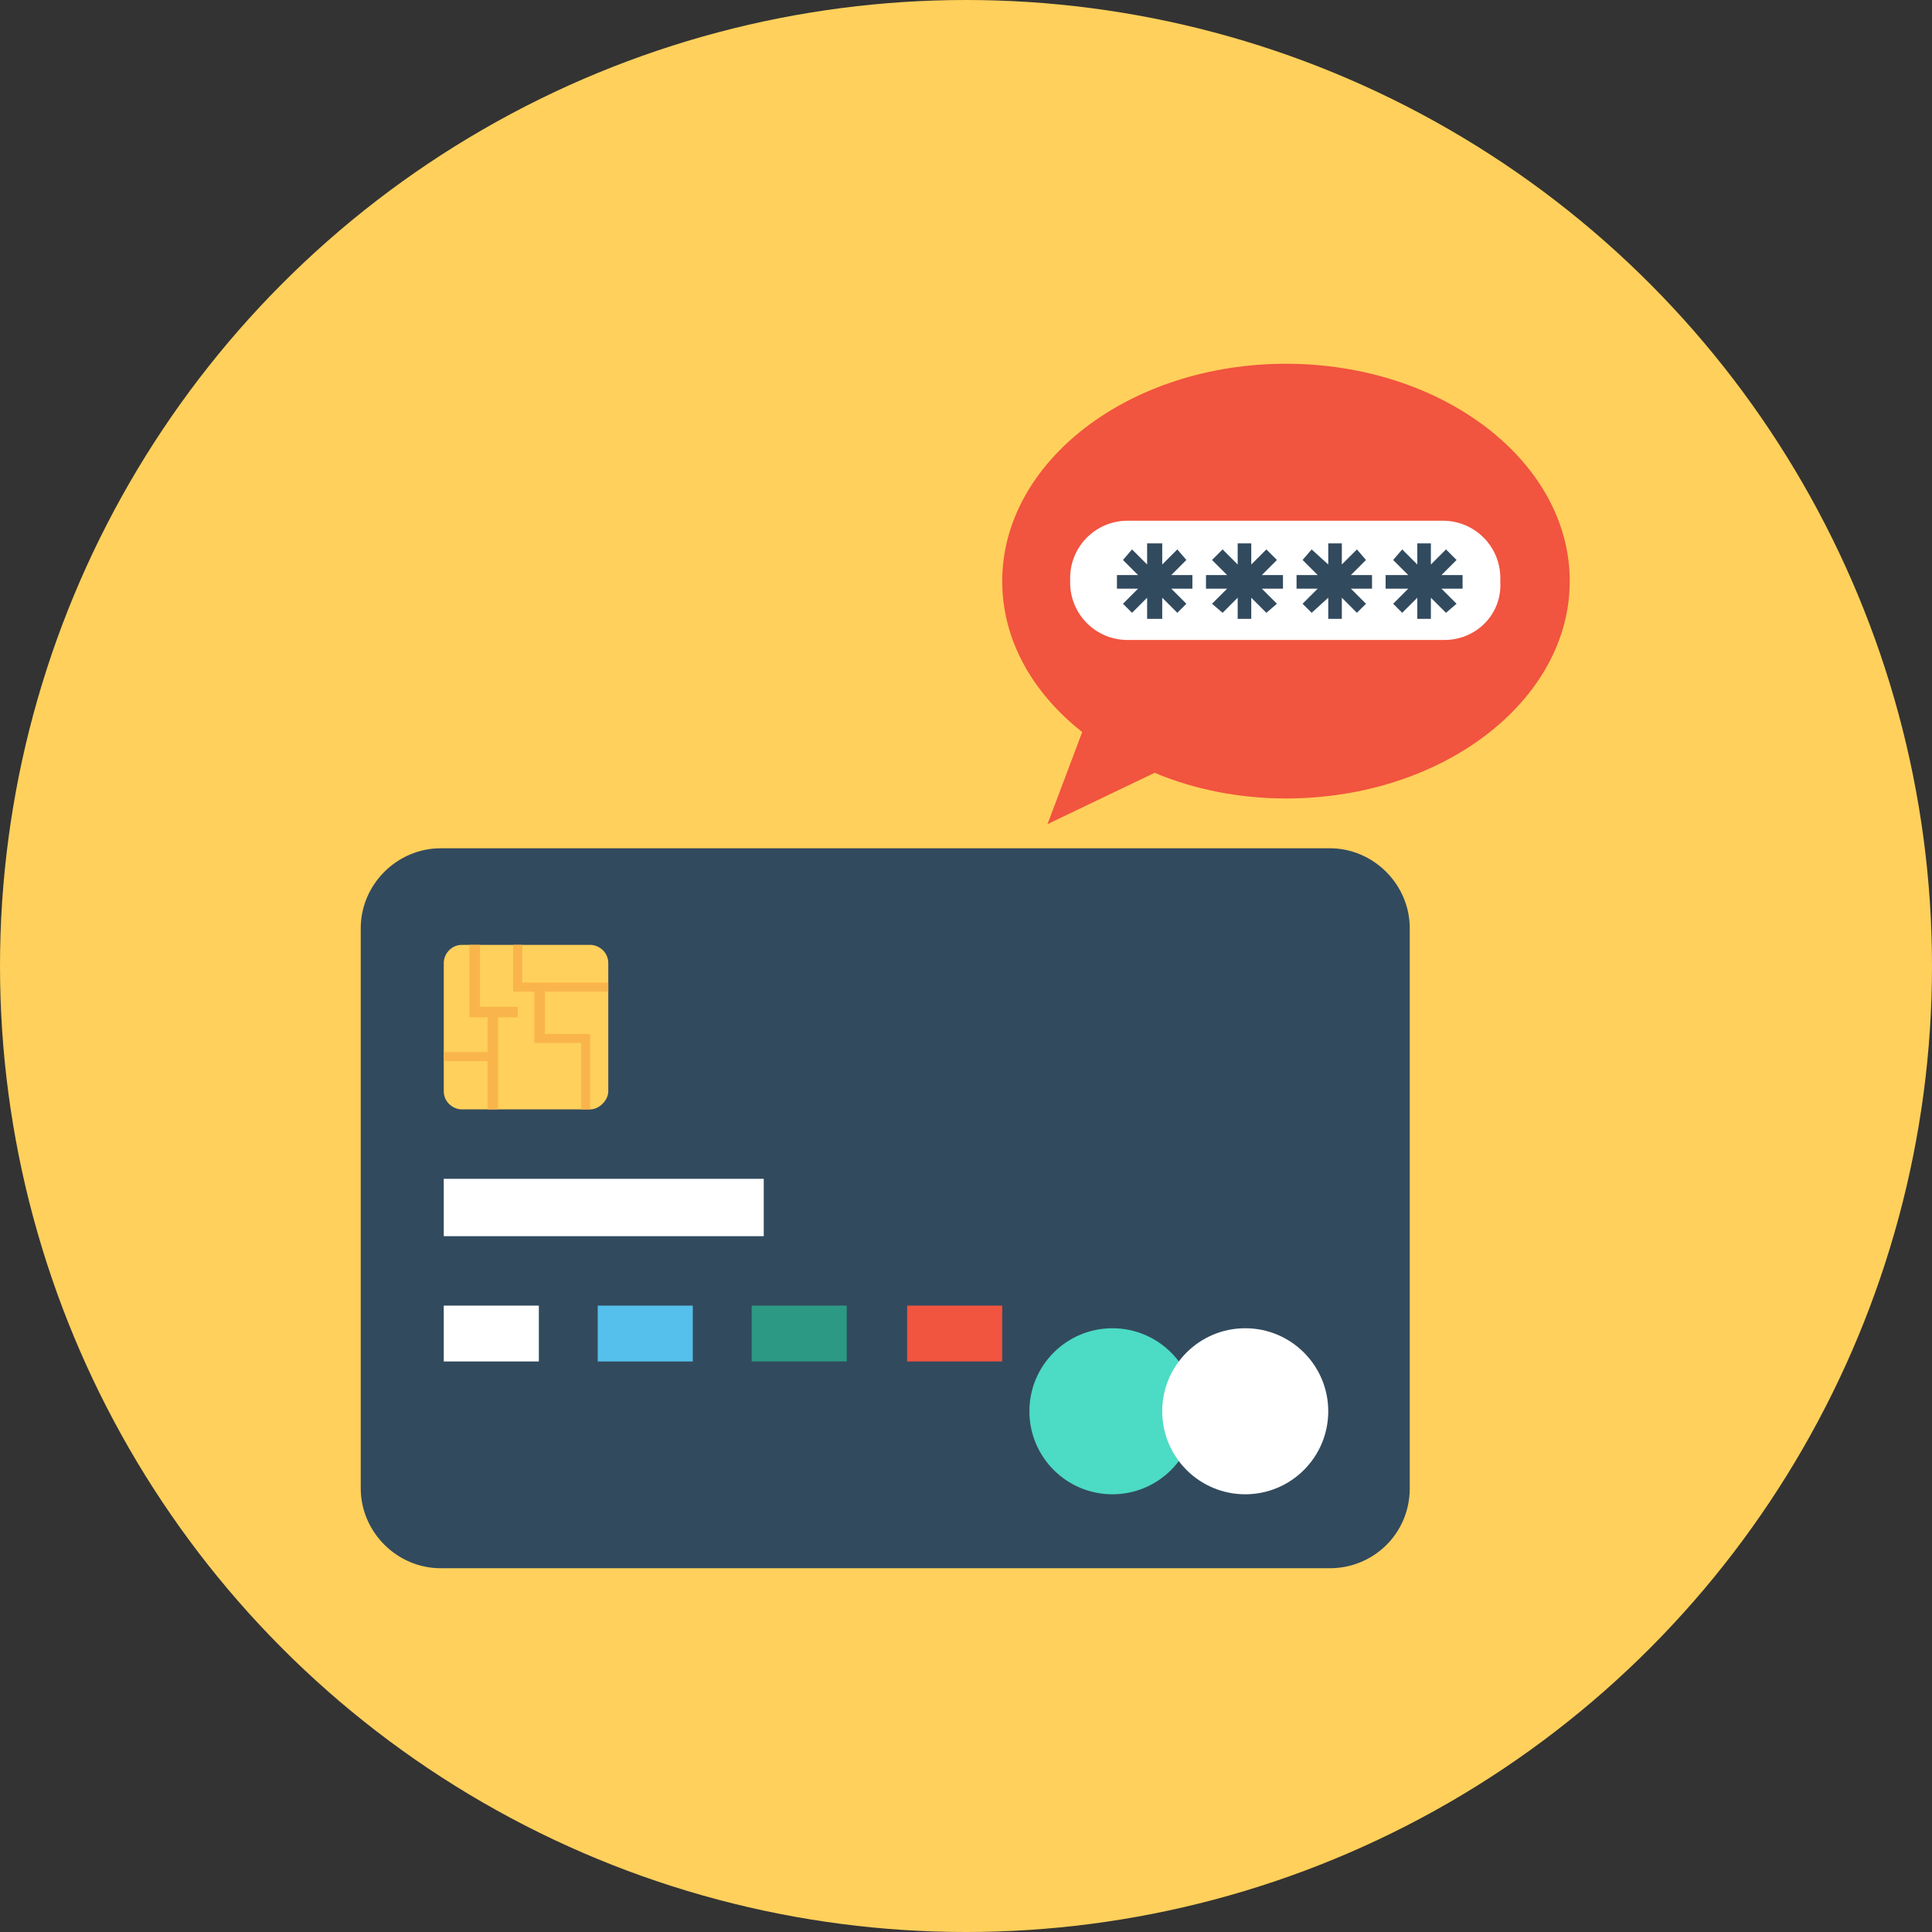 <?xml version="1.0" encoding="iso-8859-1"?>
<!-- Uploaded to: SVG Repo, www.svgrepo.com, Generator: SVG Repo Mixer Tools -->
<svg version="1.1" id="Layer_1" xmlns="http://www.w3.org/2000/svg" xmlns:xlink="http://www.w3.org/1999/xlink" 
	 viewBox="0 0 504.123 504.123" xml:space="preserve">
<rect x="0" y="0" width="504.123" height="504.123" fill="#333333" stroke="none"/>
<circle style="fill:#FFD05B;" cx="252.062" cy="252.062" r="252.062"/>
<path style="fill:#324A5E;" d="M346.978,409.206H115.003c-11.422,0-20.874-9.452-20.874-20.874V242.215
	c0-11.422,9.452-20.874,20.874-20.874h231.975c11.422,0,20.874,9.452,20.874,20.874v146.117
	C367.852,400.148,358.4,409.206,346.978,409.206z"/>
<rect x="115.791" y="307.594" style="fill:#FFFFFF;" width="83.495" height="14.966"/>
<path style="fill:#FFD05B;" d="M153.994,289.477h-33.477c-2.363,0-4.726-1.969-4.726-4.726v-33.477c0-2.363,1.969-4.726,4.726-4.726
	h33.477c2.363,0,4.726,1.969,4.726,4.726v33.477C158.72,287.114,156.357,289.477,153.994,289.477z"/>
<g>
	<polygon style="fill:#F9B54C;" points="153.994,269.785 142.178,269.785 142.178,258.757 158.72,258.757 158.72,256.394 
		136.271,256.394 136.271,246.548 133.908,246.548 133.908,258.757 139.422,258.757 139.422,272.148 151.631,272.148 
		151.631,289.477 153.994,289.477 	"/>
	<polygon style="fill:#F9B54C;" points="129.969,275.692 129.969,265.452 135.089,265.452 135.089,262.695 125.243,262.695 
		125.243,246.548 122.486,246.548 122.486,265.452 127.212,265.452 127.212,274.511 115.791,274.511 115.791,276.874 
		127.212,276.874 127.212,289.477 129.969,289.477 129.969,276.874 	"/>
</g>
<polygon style="fill:#324A5E;" points="348.948,305.625 348.948,325.317 363.52,315.471 "/>
<rect x="115.791" y="340.677" style="fill:#FFFFFF;" width="24.812" height="14.572"/>
<rect x="155.963" y="340.677" style="fill:#54C0EB;" width="24.812" height="14.572"/>
<rect x="196.135" y="340.677" style="fill:#2C9984;" width="24.812" height="14.572"/>
<g>
	<rect x="236.702" y="340.677" style="fill:#F1543F;" width="24.812" height="14.572"/>
	<path style="fill:#F1543F;" d="M335.557,94.917c-40.96,0-74.043,25.6-74.043,56.714c0,15.36,7.877,29.145,20.874,39.385
		l-9.059,24.025l27.963-13.391c10.24,4.332,22.055,6.695,34.265,6.695c40.96,0,74.043-25.6,74.043-56.714
		S376.517,94.917,335.557,94.917z"/>
</g>
<path style="fill:#FFFFFF;" d="M376.911,166.991h-82.708c-8.271,0-14.966-6.695-14.966-14.966v-1.182
	c0-8.271,6.695-14.966,14.966-14.966h82.314c8.271,0,14.966,6.695,14.966,14.966v1.182
	C391.877,160.295,385.182,166.991,376.911,166.991z"/>
<g>
	<polygon style="fill:#324A5E;" points="333.194,146.117 330.437,143.36 326.498,147.298 326.498,141.785 322.954,141.785 
		322.954,147.298 319.015,143.36 316.258,146.117 320.197,150.055 314.683,150.055 314.683,153.6 320.197,153.6 316.258,157.538 
		319.015,159.902 322.954,155.963 322.954,161.477 326.498,161.477 326.498,155.963 330.437,159.902 333.194,157.538 329.255,153.6 
		334.769,153.6 334.769,150.055 329.255,150.055 	"/>
	<polygon style="fill:#324A5E;" points="356.431,146.117 354.068,143.36 350.129,147.298 350.129,141.785 346.585,141.785 
		346.585,147.298 342.252,143.36 339.889,146.117 343.828,150.055 338.314,150.055 338.314,153.6 343.828,153.6 339.889,157.538 
		342.252,159.902 346.585,155.963 346.585,161.477 350.129,161.477 350.129,155.963 354.068,159.902 356.431,157.538 352.492,153.6 
		358.006,153.6 358.006,150.055 352.492,150.055 	"/>
	<polygon style="fill:#324A5E;" points="381.637,150.055 376.123,150.055 380.062,146.117 377.305,143.36 373.366,147.298 
		373.366,141.785 369.822,141.785 369.822,147.298 365.883,143.36 363.52,146.117 367.458,150.055 361.551,150.055 361.551,153.6 
		367.458,153.6 363.52,157.538 365.883,159.902 369.822,155.963 369.822,161.477 373.366,161.477 373.366,155.963 377.305,159.902 
		380.062,157.538 376.123,153.6 381.637,153.6 	"/>
	<polygon style="fill:#324A5E;" points="309.563,146.117 307.2,143.36 303.262,147.298 303.262,141.785 299.323,141.785 
		299.323,147.298 295.385,143.36 293.022,146.117 296.96,150.055 291.446,150.055 291.446,153.6 296.96,153.6 293.022,157.538 
		295.385,159.902 299.323,155.963 299.323,161.477 303.262,161.477 303.262,155.963 307.2,159.902 309.563,157.538 305.625,153.6 
		311.138,153.6 311.138,150.055 305.625,150.055 	"/>
</g>
<circle style="fill:#4CDBC4;" cx="290.265" cy="368.246" r="21.662"/>
<circle style="fill:#FFFFFF;" cx="324.923" cy="368.246" r="21.662"/>
</svg>